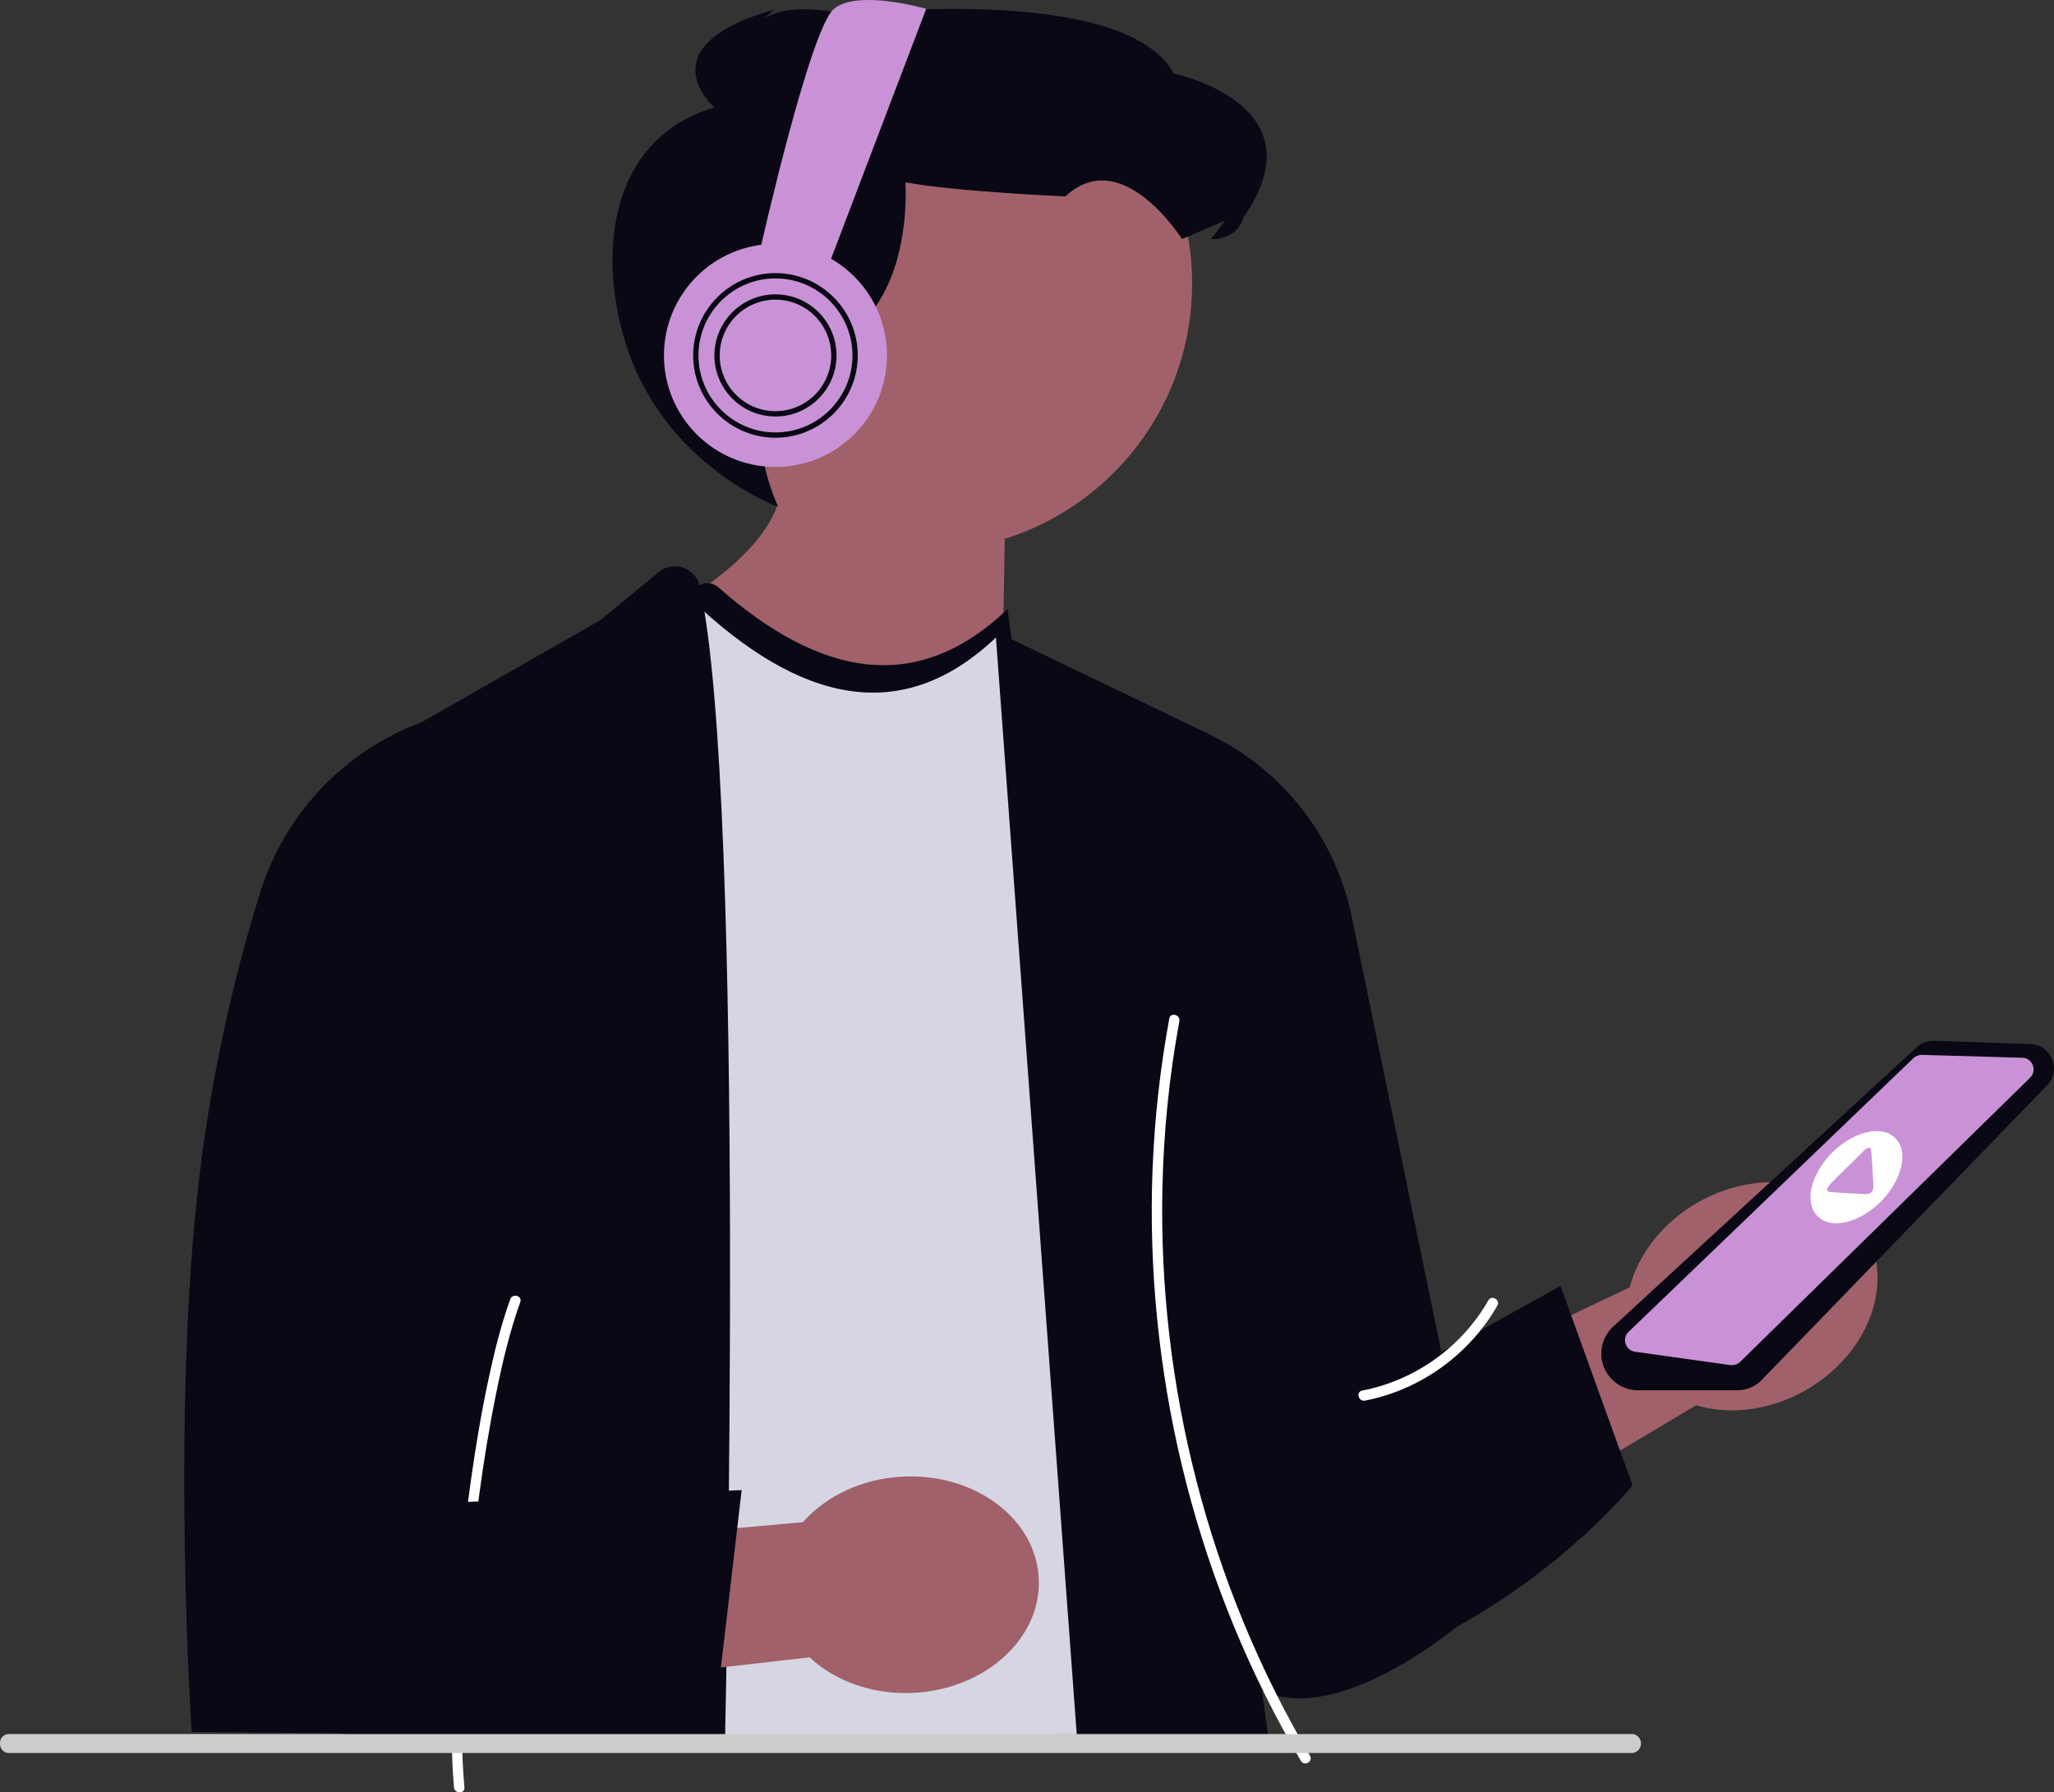 <svg xmlns="http://www.w3.org/2000/svg" width="591.297" height="515.957" viewBox="0 0 591.297 515.957" xmlns:xlink="http://www.w3.org/1999/xlink" role="img" artist="Katerina Limpitsouni" source="https://undraw.co/"><rect x="0" y="0" width="591.297" height="515.957" fill="#333333" stroke="none"/><path d="M189.168,81.632c0-42.532,34.479-77.011,77.011-77.011,42.532,0,77.011,34.479,77.011,77.011,0,34.494-22.679,63.686-53.938,73.49l-2.574,148.208-117.708-116.179s45.895-17.77,54.687-41.318c-20.781-13.791-34.489-37.391-34.489-64.202Z" fill="#a0616a"/><path d="M224.002,145.877s-26.276-9.358-39.745-36.688c-12.372-25.104-13.729-67.868,21.4-78.254,0,0-20.239-17.474,17.075-28.12l-4.963,4.579s4.38-7.91,26.009-3.232c0,0,79.924-9.309,94.11,17.007,0,0,42.896,8.791,20.053,41.422,0,0-1.181,6.35-9.332,6.23l4.072-5.326-12.411,5.326s-17.262-27.495-33.554-12.292c0,0-31.159-1.311-46.062-4.041,0,0,2.991,40.025-25.612,47.82-28.604,7.795-11.039,45.569-11.039,45.569Z" fill="#090814"/><path d="M488.239,404.528l-140.756,83.965-11.705-54.552,133.367-63.366c2.526-9.587,9.511-18.756,19.871-24.582,18.127-10.194,39.661-6.297,48.097,8.705,8.436,15.002.581,35.427-17.546,45.621-10.36,5.826-21.823,7.031-31.327,4.21Z" fill="#a0616a"/><path d="M500.185,400.206h-28.669c-4.923,0-9.256-3.492-10.303-8.302h0c-.793-3.644.419-7.476,3.163-10.001l87.422-80.463c1.361-1.251,3.133-1.905,4.979-1.844l27.754.957c2.803.097,5.197,1.774,6.246,4.376,1.049,2.601.489,5.468-1.463,7.484l-82.182,84.85c-1.811,1.871-4.343,2.942-6.947,2.942Z" fill="#090814"/><path d="M266.62,2.553s-19.649-5.744-26.548,0c-6.899,5.744-21.062,68.574-21.062,68.574l19.703,4.756L266.62,2.553Z" fill="#c992d6"/><circle cx="223.237" cy="102.31" r="32.102" fill="#c992d6"/><path d="M223.237,126.005c-13.065,0-23.694-10.629-23.694-23.694s10.629-23.694,23.694-23.694,23.694,10.629,23.694,23.694-10.629,23.694-23.694,23.694ZM223.237,80.145c-12.222,0-22.166,9.944-22.166,22.166s9.943,22.166,22.166,22.166,22.166-9.944,22.166-22.166-9.943-22.166-22.166-22.166Z" fill="#090814"/><path d="M223.237,119.89c-9.693,0-17.58-7.887-17.58-17.58s7.886-17.58,17.58-17.58,17.58,7.887,17.58,17.58-7.886,17.58-17.58,17.58ZM223.237,86.259c-8.851,0-16.051,7.2-16.051,16.051s7.2,16.051,16.051,16.051,16.051-7.2,16.051-16.051-7.2-16.051-16.051-16.051Z" fill="#090814"/><path d="M194.983,167.618c32.442,32.598,63.25,41.349,91.596,14.169l40.035,293.358-16.646,24.119-101.232.288-13.753-331.935Z" fill="#d6d6e3"/><path d="M189.656,164.669l-16.928,13.913-51.392,29.332c-22.227,8.262-39.37,26.344-46.431,48.982-6.38,20.454-13.44,48.352-17.402,80.883-8.447,69.355-2.313,160.805-2.313,160.805l78.132.679-3.397-45.86-12.569-113.461.333,159.61h91.047s6.231-270.71-7.347-330.913c-1.189-5.272-7.559-7.402-11.734-3.97Z" fill="#090814"/><path d="M286.579,181.787l61.562,29.602c21.113,10.152,36.277,29.578,41.002,52.524l25.794,125.286,8.43,75.786s-36.266,32.479-60.065,21.709l1.699,12.569h-55.032l-23.389-317.477Z" fill="#090814"/><path d="M376.89,410.262l72.357-40.085,20.722,57.41s-41.594,51.535-106.667,59.109l13.588-76.434Z" fill="#090814"/><path d="M498.588,392.991c-.153,0-.307-.012-.459-.033l-27.446-3.843c-1.28-.179-2.322-1.054-2.72-2.283-.398-1.23-.067-2.55.865-3.445l82.011-78.794c.641-.618,1.519-.93,2.414-.933l28.919.83c1.365.039,2.522.852,3.021,2.124.498,1.272.202,2.656-.774,3.613l-83.481,81.808c-.627.614-1.48.954-2.348.955Z" fill="#c992d6"/><path d="M544.955,327.051c6.364,4.786.767,18.194-9.755,23.367-10.491,5.158-17.484-2.005-12.217-12.513,4.727-9.43,16.277-15.136,21.972-10.854Z" fill="#fff"/><path d="M538.418,330.472c.177.109.223.55.264.784.087.487.654,9.779.631,10.321-.059,1.364-.643,2.087-2.083,2.161-.534.027-9.512-.484-10.186-.58-1.089-.154-1.59-.6-.363-2.049,1.003-1.184,8.311-8.217,10.241-10.248.447-.407,1.177-.587,1.496-.389Z" fill="#c992d6"/><path d="M377.109,505.393c-14.562-24.654-25.527-51.349-32.674-79.071-7.109-27.576-10.433-56.105-9.8-84.578.356-16.025,1.973-32.01,4.875-47.774.347-1.887-2.543-2.697-2.893-.798-2.613,14.196-4.224,28.575-4.807,42.998-.583,14.432-.147,28.904,1.284,43.276,1.424,14.295,3.807,28.497,7.154,42.468,3.366,14.046,7.702,27.861,12.985,41.304,5.277,13.429,11.475,26.498,18.596,39.048.882,1.555,1.78,3.102,2.689,4.641.981,1.661,3.575.154,2.59-1.514h0Z" fill="#fff"/><path d="M428.448,374.34c-7.65,13.424-21.133,23.03-36.297,25.951-1.894.365-1.092,3.257.798,2.893,15.884-3.059,30.086-13.283,38.09-27.33.957-1.68-1.634-3.193-2.59-1.514h0Z" fill="#fff"/><path d="M133.688,514.519c-1.513-17.655-.436-35.618.987-53.241,1.633-20.228,4.143-40.461,8.193-60.356,1.794-8.811,3.857-17.639,6.911-26.11.656-1.819-2.242-2.603-2.893-.798-2.703,7.498-4.611,15.28-6.276,23.066-2.039,9.538-3.648,19.167-5.014,28.823-2.869,20.278-4.784,40.744-5.38,61.22-.266,9.122-.308,18.294.472,27.395.164,1.909,3.165,1.927,3,0h0Z" fill="#fff"/><path d="M233.057,477.089l-111.477,12.74,10.701-42.803,98.853-8.844c6.541-7.45,16.886-12.535,28.757-13.122,20.771-1.027,38.299,12.076,39.148,29.266.85,17.19-15.3,31.958-36.071,32.984-11.871.587-22.666-3.454-29.911-10.222Z" fill="#a0616a"/><path d="M130.867,432.497l82.642-3.556-7.095,60.622s-60.229,27.538-121.837,5.256l46.289-62.322Z" fill="#090814"/><path d="M286.987,183.241l39.638,290.455,3.454-5.004-40.035-293.358c-25.899,24.833-53.852,19.672-83.229-6.266-3.063-2.704-7.821-.528-7.875,3.471,31.14,29.712,60.736,36.888,88.047,10.702Z" fill="#090814"/><path d="M470.011,504.614H2.36c-1.406-.107-2.445-1.33-2.354-2.736-.091-1.391.948-2.614,2.354-2.721h467.651c1.239.152,2.217,1.132,2.369,2.369.199,1.514-.855,2.889-2.369,3.089Z" fill="#ccc"/></svg>
